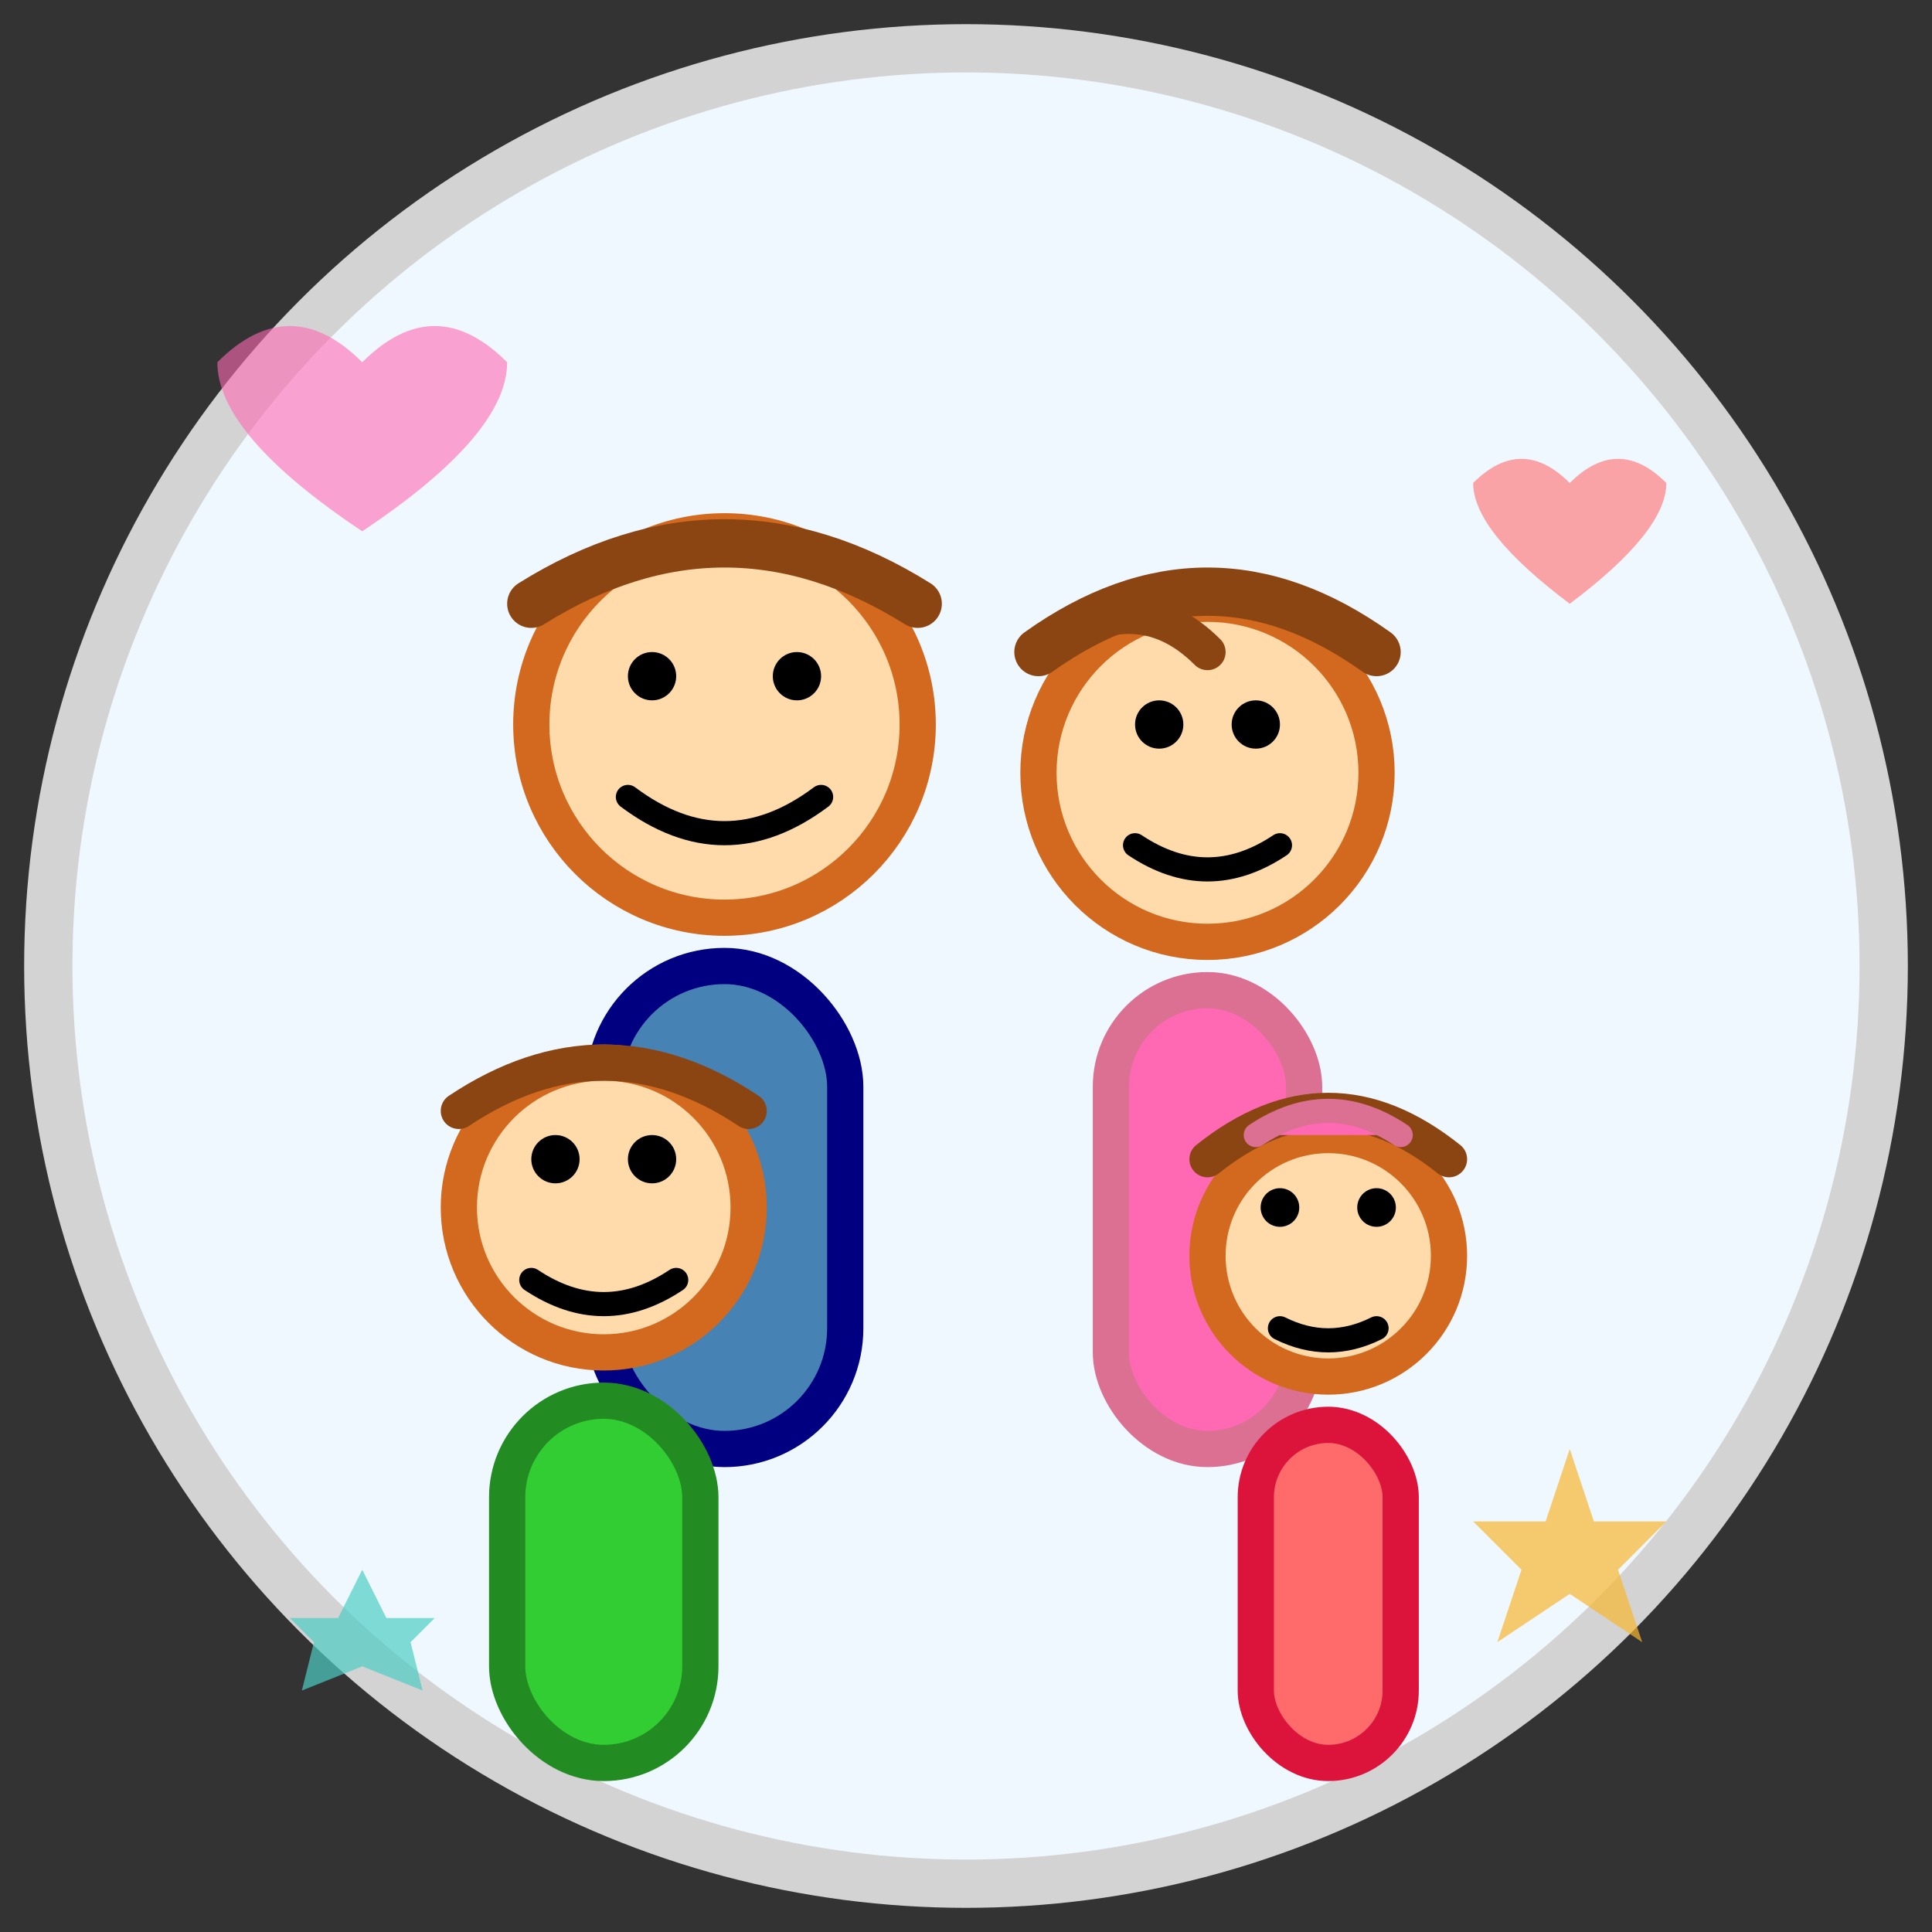 <svg xmlns="http://www.w3.org/2000/svg" viewBox="0 0 80 80" style="fill: none; stroke-width: 1.5; stroke-linecap: round; stroke-linejoin: round;">
  <rect x="0" y="0" width="80" height="80" fill="#333333" stroke="none"/>
  <!-- Happy family portrait - hand-drawn style for testimonials -->
  
  <!-- Background circle -->
  <circle cx="40" cy="40" r="38" fill="#f0f8ff" stroke="#d3d3d3" stroke-width="2"/>
  
  <!-- Father -->
  <circle cx="30" cy="30" r="8" fill="#ffdbac" stroke="#d2691e" stroke-width="1.5"/>
  <rect x="25" y="40" width="10" height="20" rx="5" fill="#4682b4" stroke="#000080" stroke-width="1.5"/>
  <!-- Hair -->
  <path d="M22 25 Q30 20 38 25" stroke="#8b4513" stroke-width="2" fill="none"/>
  <!-- Smile -->
  <path d="M26 33 Q30 36 34 33" stroke="#000" stroke-width="1" fill="none"/>
  <!-- Eyes -->
  <circle cx="27" cy="28" r="1" fill="#000"/>
  <circle cx="33" cy="28" r="1" fill="#000"/>
  
  <!-- Mother -->
  <circle cx="50" cy="32" r="7" fill="#ffdbac" stroke="#d2691e" stroke-width="1.5"/>
  <rect x="46" y="41" width="8" height="19" rx="4" fill="#ff69b4" stroke="#db7093" stroke-width="1.5"/>
  <!-- Hair -->
  <path d="M43 27 Q50 22 57 27" stroke="#8b4513" stroke-width="2" fill="none"/>
  <path d="M43 27 Q47 24 50 27" stroke="#8b4513" stroke-width="1.5" fill="none"/>
  <!-- Smile -->
  <path d="M47 35 Q50 37 53 35" stroke="#000" stroke-width="1" fill="none"/>
  <!-- Eyes -->
  <circle cx="48" cy="30" r="1" fill="#000"/>
  <circle cx="52" cy="30" r="1" fill="#000"/>
  
  <!-- Child 1 -->
  <circle cx="25" cy="50" r="6" fill="#ffdbac" stroke="#d2691e" stroke-width="1.5"/>
  <rect x="21" y="58" width="8" height="15" rx="4" fill="#32cd32" stroke="#228b22" stroke-width="1.5"/>
  <!-- Hair -->
  <path d="M19 46 Q25 42 31 46" stroke="#8b4513" stroke-width="1.5" fill="none"/>
  <!-- Smile -->
  <path d="M22 53 Q25 55 28 53" stroke="#000" stroke-width="1" fill="none"/>
  <!-- Eyes -->
  <circle cx="23" cy="48" r="1" fill="#000"/>
  <circle cx="27" cy="48" r="1" fill="#000"/>
  
  <!-- Child 2 -->
  <circle cx="55" cy="52" r="5" fill="#ffdbac" stroke="#d2691e" stroke-width="1.5"/>
  <rect x="52" y="59" width="6" height="14" rx="3" fill="#ff6b6b" stroke="#dc143c" stroke-width="1.5"/>
  <!-- Hair with bow -->
  <path d="M50 48 Q55 44 60 48" stroke="#8b4513" stroke-width="1.5" fill="none"/>
  <path d="M52 47 Q55 45 58 47" fill="#ff69b4" stroke="#db7093" stroke-width="1"/>
  <!-- Smile -->
  <path d="M53 55 Q55 56 57 55" stroke="#000" stroke-width="1" fill="none"/>
  <!-- Eyes -->
  <circle cx="53" cy="50" r="0.8" fill="#000"/>
  <circle cx="57" cy="50" r="0.8" fill="#000"/>
  
  <!-- Happy elements -->
  <!-- Hearts -->
  <path d="M15 15 Q12 12 9 15 Q9 18 15 22 Q21 18 21 15 Q18 12 15 15 Z" fill="#ff69b4" opacity="0.6"/>
  <path d="M65 20 Q63 18 61 20 Q61 22 65 25 Q69 22 69 20 Q67 18 65 20 Z" fill="#ff6b6b" opacity="0.6"/>
  
  <!-- Stars -->
  <path d="M65 60 L66 63 L69 63 L67 65 L68 68 L65 66 L62 68 L63 65 L61 63 L64 63 Z" 
        fill="#f7b731" opacity="0.7"/>
  <path d="M15 65 L16 67 L18 67 L17 68 L17.5 70 L15 69 L12.5 70 L13 68 L12 67 L14 67 Z" 
        fill="#4ecdc4" opacity="0.7"/>
</svg>
